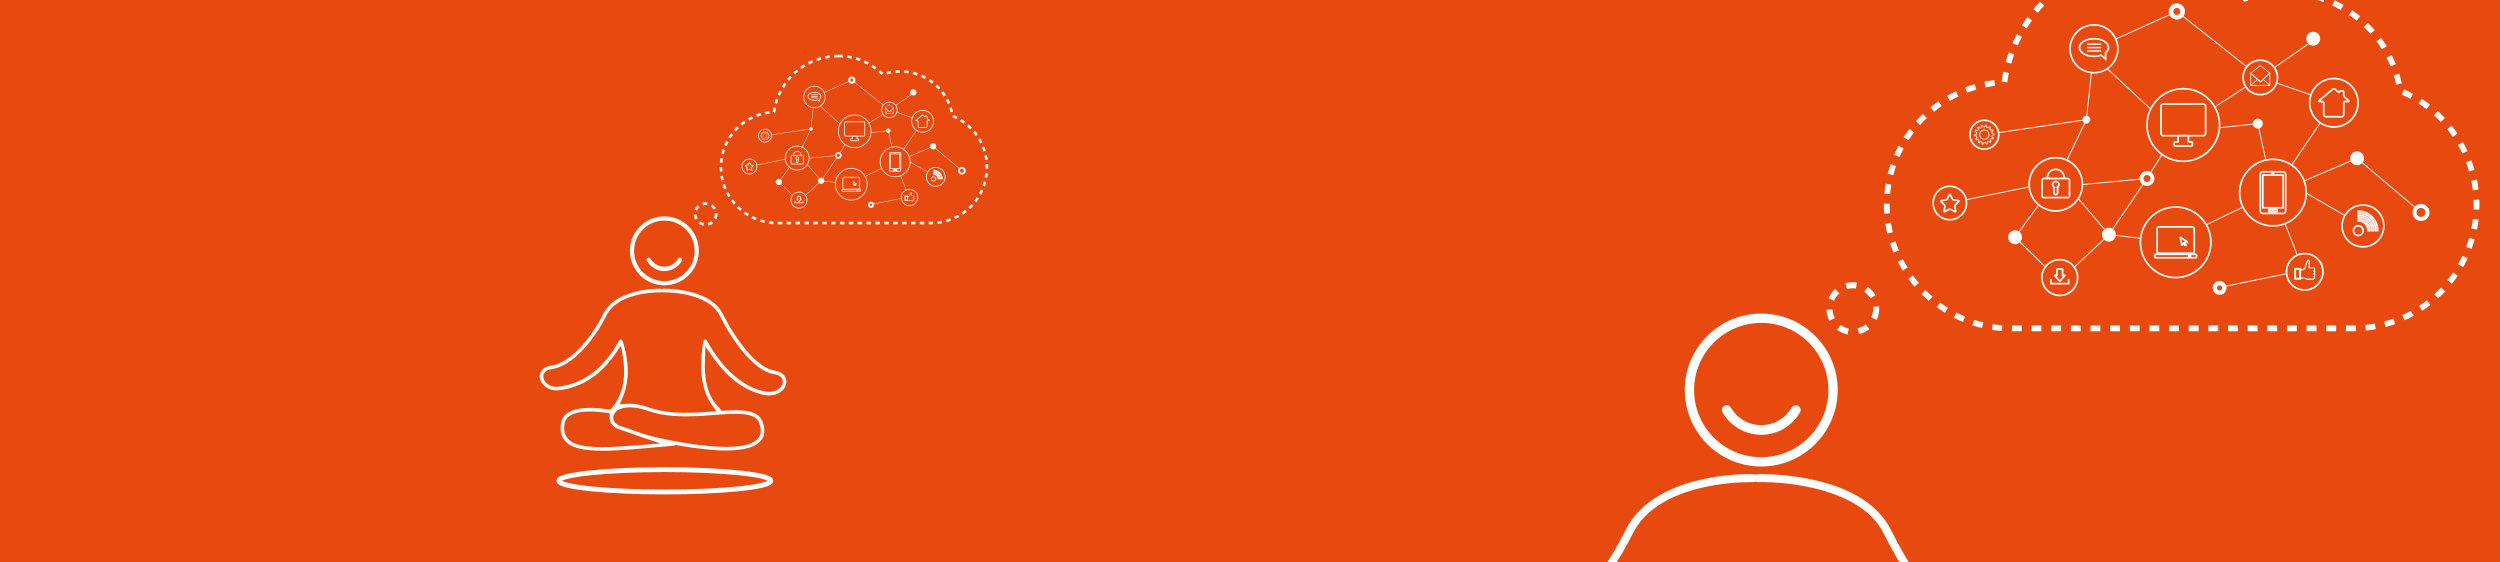 <?xml version="1.0" encoding="UTF-8"?>
<svg xmlns="http://www.w3.org/2000/svg" id="Calque_1" data-name="Calque 1" width="705.56mm" height="158.75mm" viewBox="0 0 2000 450">
  <rect width="2000" height="450" style="fill: #e7490f;"></rect>
  <g>
    <path d="M531.49,173.08c-15.22,0-27.59,12.38-27.59,27.59s12.38,27.59,27.59,27.59,27.59-12.38,27.59-27.59-12.38-27.59-27.59-27.59ZM531.49,224.91c-13.36,0-24.23-10.87-24.23-24.23s10.87-24.23,24.23-24.23,24.23,10.87,24.23,24.23-10.87,24.23-24.23,24.23Z" style="fill: #fff;"></path>
    <path d="M619.48,296.39c-13.82-1.97-30.67-24.18-41.24-45.32-9.55-19.1-40.58-20.07-46.71-20.07-.63,0-1.03.01-1.16.02.01,0-.05,0-.21.04l-.77.16-.77-.16c-.09-.02-.17-.04-.26-.05-.12,0-.51-.01-1.11-.01-5.78,0-35.07.97-44.62,20.07-11.4,22.8-27.97,39.38-41.24,41.27-4.22.6-6.5,2.3-7.67,3.61-1.59,1.79-2.25,4.01-1.9,6.43.69,4.81,5.7,9.93,13.64,9.93.88,0,1.78-.06,2.69-.19,17.38-2.48,31.93-11.86,43.25-27.85l5.42-7.65,1.51,9.26c1.89,11.56,1.9,27.93-8.76,40.31l-1.4,1.63-2.12-.34c-3.34-.54-8.45-1.18-13.84-1.18-8.13,0-14.48,1.47-18.38,4.24-3.01,2.14-4.75,5.07-5.18,8.7-.71,6.08.57,10.71,3.91,14.13,4.86,4.98,14.01,7.21,29.66,7.21,12.58,0,28.51-1.46,46.96-3.14l9.84-.89c.07,0,.2-.03.42-.13l1.05-.45,1.13.2c15.73,2.81,28.94,4.23,39.26,4.23,14.92,0,24.51-2.94,28.5-8.74,2.56-3.72,2.78-8.67.63-14.31-2.45-6.43-8.82-9.18-21.27-9.18-2.53,0-5.39.11-9.29.35l-2.22.14-1.23-1.86c-.09-.13-.17-.23-.24-.29-10.65-9.46-12.34-25.83-11.88-37.89l.43-11.3,6.54,9.23c16.85,23.76,34.88,28.63,41.85,29.63.89.13,1.79.19,2.67.19,3.2,0,6.16-.83,8.55-2.4,2.83-1.86,4.7-4.6,5.12-7.53.6-4.22-2.13-8.97-9.58-10.03ZM509.66,356.25c-12.25,1-20.87,1.45-27.94,1.45-14.45,0-22.81-1.96-27.1-6.36-2.69-2.75-3.71-6.6-3.11-11.78.33-2.82,1.63-5.01,3.97-6.67,3.45-2.45,9.04-3.7,16.62-3.7,4.86,0,9.37.51,12.29.94l3.38.49-.09,3.42c-.12,4.48,3.14,8.22,8.52,9.76,2.91.83,5.48,1.78,8.21,2.78,1.95.73,3.89,1.44,6.16,2.2l17.75,5.95-18.65,1.53ZM588.74,331.05c11.07,0,16.62,2.19,18.58,7.32,1.82,4.77,1.71,8.69-.32,11.63-3.42,4.97-12.21,7.49-26.12,7.49-12.22,0-28.39-1.99-48.05-5.93-14.3-2.86-21.24-5.42-27.38-7.68-2.82-1.04-5.43-2.01-8.46-2.87-4.35-1.24-6.85-4.23-6.37-7.62.53-3.74,4.84-7.53,13.27-7.53,4.2,0,8.97.93,14.18,2.77,8.53,3.01,18.56,4.47,30.67,4.47,7.87,0,15.8-.6,22.8-1.13h.1c6.18-.48,12.02-.93,17.1-.93ZM624.66,309.44c-.94,1.21-3.75,4.04-9.18,4.04-.76,0-1.55-.06-2.35-.17-17.35-2.48-35.15-17.78-47.6-40.91-.28-.52-.88-.83-1.45-.75-.62.09-1.1.53-1.23,1.11-.29,1.3-6.97,31.99,6.31,50.65l3.97,5.57-6.82.49c-5.14.37-11.25.75-17.58.75-11.79,0-21.51-1.41-29.72-4.31-5.52-1.94-10.61-2.93-15.13-2.93-.57,0-1.18.02-1.86.06l-6.25.38,2.49-5.74c8.9-20.48.06-44.12-.32-45.12-.2-.52-.69-.89-1.25-.92-.06,0-.1,0-.13,0-.51,0-.99.29-1.24.76-11.64,21.61-27.65,34.01-47.6,36.87-.8.11-1.59.17-2.36.17-5.43,0-8.23-2.83-9.18-4.05-1.52-1.93-1.98-4.2-1.23-6.05.86-2.15,3.29-3.62,6.84-4.13,16.35-2.34,33.59-23.2,43.41-42.84,8.78-17.57,36.73-18.47,42.24-18.47.49,0,.78.01.83.01.13,0,.25-.02.39-.04l.75-.15.75.15c.14.03.25.04.33.04.48-.02,1-.02,1.57-.02,2.74,0,12.45.24,22.47,3.26,10.57,3.2,17.68,8.32,21.13,15.21,10.11,20.21,27.54,44.62,43.41,46.89,3.53.5,5.96,1.97,6.83,4.12.74,1.88.27,4.14-1.24,6.06Z" style="fill: #fff;"></path>
    <path d="M572.95,171.29c0,4.65-3.77,8.42-8.42,8.42s-8.42-3.77-8.42-8.42,3.77-8.42,8.42-8.42,8.42,3.77,8.42,8.42Z" style="fill: none; stroke: #fff; stroke-dasharray: 3.72; stroke-miterlimit: 10; stroke-width: 2.19px;"></path>
    <path d="M670.79,44.8c-26.23,0-48.05,19.48-51.58,44.78-23.64,1.11-42.46,20.39-42.46,44.31s19.91,44.54,44.54,44.54h123.73c24.63,0,44.54-19.91,44.54-44.54,0-18.64-11.27-34.5-27.53-41.14-3.1-20.21-20.73-35.57-41.76-35.57-4.7,0-9.71.79-14.15,2.24-9.27-9.06-21.28-14.61-35.34-14.61Z" style="fill: none; stroke: #fff; stroke-dasharray: 3.55; stroke-miterlimit: 10; stroke-width: 2.09px;"></path>
    <path d="M543.96,207.88c-2.49,4.3-7.14,7.2-12.47,7.2s-9.98-2.9-12.46-7.19" style="fill: none; stroke: #fff; stroke-linecap: round; stroke-linejoin: round; stroke-width: 3.49px;"></path>
    <g>
      <polyline points="599.53 133.2 637.76 125.41 623.08 145.55 639.12 161.33 656.93 144.61 681.01 147.37" style="fill: none; stroke: #fff; stroke-miterlimit: 10; stroke-width: .35px;"></polyline>
      <polyline points="730.64 74.56 711.55 87.89 681.01 107.71 670.67 124.36 637.11 127.48 648.8 103.12 651.54 77.56 681.44 64.08 711.55 87.89 738.1 97.02 716.11 129.45 679.33 147.2" style="fill: none; stroke: #fff; stroke-miterlimit: 10; stroke-width: .35px;"></polyline>
      <polyline points="639.73 124.36 656.93 144.61 670.67 124.36" style="fill: none; stroke: #fff; stroke-miterlimit: 10; stroke-width: .35px;"></polyline>
      <polyline points="651.54 80.28 681.01 107.71 710.66 104.55 716.11 129.45 727.04 157.46 695.93 163.83" style="fill: none; stroke: #fff; stroke-miterlimit: 10; stroke-width: .35px;"></polyline>
      <line x1="611.98" y1="108.55" x2="648.8" y2="103.12" style="fill: none; stroke: #fff; stroke-miterlimit: 10; stroke-width: .35px;"></line>
      <polyline points="769.53 136.6 746.47 117.06 723.4 126.91 748.6 141.47" style="fill: none; stroke: #fff; stroke-miterlimit: 10; stroke-width: .35px;"></polyline>
      <path d="M712.45,104.55c0,.99-.8,1.79-1.8,1.79s-1.79-.8-1.79-1.79.8-1.79,1.79-1.79,1.8.8,1.8,1.79Z" style="fill: #fff;"></path>
      <path d="M650.23,103.12c0,.79-.64,1.43-1.43,1.43s-1.43-.64-1.43-1.43.64-1.43,1.43-1.43,1.43.64,1.43,1.43Z" style="fill: #fff;"></path>
      <path d="M625.59,145.55c0,1.39-1.12,2.51-2.51,2.51s-2.51-1.12-2.51-2.51,1.12-2.51,2.51-2.51,2.51,1.12,2.51,2.51Z" style="fill: #fff;"></path>
      <path d="M699.36,163.83c0,1.38-1.12,2.51-2.51,2.51s-2.51-1.12-2.51-2.51,1.12-2.51,2.51-2.51,2.51,1.12,2.51,2.51Z" style="fill: #fff;"></path>
      <circle cx="730.64" cy="73.91" r="2.51" style="fill: #fff;"></circle>
      <path d="M659.44,144.61c0,1.38-1.13,2.51-2.51,2.51s-2.51-1.12-2.51-2.51,1.12-2.51,2.51-2.51,2.51,1.12,2.51,2.51Z" style="fill: #fff;"></path>
      <path d="M748.97,117.07c0,1.38-1.12,2.51-2.51,2.51s-2.51-1.12-2.51-2.51,1.12-2.51,2.51-2.51,2.51,1.12,2.51,2.51Z" style="fill: #fff;"></path>
      <g>
        <path d="M617.2,108.55c0,2.88-2.33,5.21-5.21,5.21s-5.21-2.34-5.21-5.21,2.33-5.21,5.21-5.21,5.21,2.33,5.21,5.21Z" style="fill: #e7490f; stroke: #fff; stroke-miterlimit: 10; stroke-width: .61px;"></path>
        <path d="M615.46,108.46v-.07s0-.05,0-.07v-.03s0-.02,0-.02c0-.05,0-.06,0-.06,0,0-.06-.02-.15-.04-.02,0-.05-.01-.07-.02-.02,0-.05-.02-.08-.02-.06-.02-.12-.02-.18-.04-.05,0-.11-.02-.15-.02,0-.03-.02-.06-.02-.1-.01-.06-.02-.11-.03-.14,0-.03-.01-.05-.01-.05,0,0,0-.02-.02-.05,0-.03-.02-.08-.05-.14,0-.02,0-.03-.01-.05,0-.01-.01-.03-.02-.05.04-.03.08-.06.12-.1.1-.08.19-.17.26-.23.07-.06.11-.11.11-.11,0,0,0-.02-.03-.05-.01-.03-.04-.07-.06-.11-.01-.02-.02-.04-.03-.06-.01-.02-.02-.03-.03-.05-.02-.03-.03-.05-.03-.05,0,0-.01,0-.04,0-.03,0-.07.02-.11.02-.1.02-.22.05-.34.09-.05.01-.1.03-.15.05-.02-.03-.04-.05-.06-.08-.04-.05-.07-.09-.09-.11,0-.02-.02-.02-.03-.03h-.01s-.01-.03-.03-.05c-.02-.03-.06-.06-.1-.11-.02-.02-.05-.04-.07-.06.02-.05.04-.1.06-.14.02-.06.05-.11.07-.17.02-.05.04-.1.06-.15.03-.09.05-.15.05-.15,0,0,0,0-.02-.01,0,0-.02-.02-.03-.03-.03-.02-.06-.05-.1-.08-.04-.03-.08-.06-.1-.08-.02,0-.03-.02-.04-.02,0,0-.01,0-.01,0,0,0-.05.04-.13.1-.04.03-.08.06-.13.1-.05.04-.09.08-.14.12-.04.03-.08.07-.12.11-.03-.02-.06-.03-.08-.05-.03-.01-.05-.03-.07-.04-.01,0-.02,0-.03-.01-.01,0-.02-.01-.03-.01-.03-.02-.05-.02-.05-.02,0,0-.02,0-.05-.02-.03-.01-.08-.03-.13-.05-.03-.01-.06-.02-.09-.03,0-.05,0-.11,0-.16,0-.12-.01-.25-.02-.34,0-.09-.01-.16-.01-.16,0,0,0,0-.02,0-.01,0-.02,0-.04-.01-.03,0-.08-.01-.12-.02-.04,0-.09-.02-.13-.02-.02,0-.03,0-.04,0h-.01s-.03.05-.07.14c-.04.08-.1.2-.14.31-.02.05-.04.1-.06.15-.03,0-.06,0-.1,0h-.14s-.06,0-.06,0h-.05s-.02,0-.03,0h-.03s-.05,0-.08.01c-.03,0-.06,0-.1.01-.02-.05-.05-.1-.07-.14-.03-.06-.06-.11-.09-.16-.03-.05-.06-.1-.08-.14-.05-.08-.09-.14-.09-.14,0,0,0,0-.01,0-.01,0-.02,0-.04.01-.03,0-.08.02-.13.03-.04.02-.09.03-.12.04-.02,0-.03,0-.04.01-.01,0-.02,0-.02,0v.32c0,.06,0,.12,0,.18,0,.05.01.11.02.16-.03.02-.06.03-.09.04-.05.02-.1.05-.13.06-.03.02-.05.03-.05.03,0,0,0,0-.01,0,0,0-.02.01-.03.02-.03.02-.08.05-.13.08-.03.02-.05.03-.08.05-.04-.03-.08-.06-.12-.1-.1-.07-.21-.14-.28-.19-.04-.03-.07-.05-.1-.06-.02-.01-.04-.02-.04-.02,0,0-.02.01-.05.03,0,.01-.03.03-.05.04-.02.01-.03.03-.05.04-.04.03-.07.06-.09.09-.03.03-.05.04-.05.04,0,0,.03.06.07.15.04.08.1.2.16.31.03.05.05.09.08.13-.01.01-.02.03-.03.04,0,0-.02.02-.03.03-.04.05-.07.08-.09.11-.02.03-.03.04-.03.04,0,0-.01.02-.03.05-.02.03-.05.07-.08.12-.02.03-.04.05-.05.08-.05,0-.1-.02-.15-.03-.06-.01-.12-.02-.18-.03-.03,0-.06-.01-.09-.02-.02,0-.05,0-.07-.01-.09-.01-.16-.02-.16-.02,0,0,0,.02-.02.05,0,0-.01.02-.02.02,0,.01,0,.02,0,.03-.01.02-.02.04-.03.06,0,.02-.02.04-.03.06s-.02.04-.02.05c-.01.03-.02.06-.02.06,0,0,.05.04.12.1.07.06.17.14.28.21.04.03.09.06.13.09,0,.03-.02.06-.02.1-.02.05-.02.11-.03.14,0,.04,0,.06,0,.06,0,0,0,.02-.01.05,0,.04-.01.08-.02.14,0,.03,0,.06,0,.1-.05.01-.1.02-.15.04-.12.03-.24.06-.33.1-.09.03-.15.05-.15.05v.12s0,.05,0,.07v.07s0,.02,0,.02v.04s0,.06,0,.06c0,0,.06.02.15.04.02,0,.05.01.08.02.02,0,.05.01.08.02.06.01.12.02.18.03.05.01.1.02.16.03,0,.03.01.06.02.1.01.05.02.1.03.14,0,.04.01.05.01.05,0,0,0,.02.02.05.01.03.02.08.05.14,0,.01.01.03.02.04,0,.02,0,.03.02.05-.04.03-.08.06-.12.1-.09.08-.19.17-.25.24-.07.06-.11.11-.11.11,0,0,0,.02.03.05.02.03.04.07.06.11.01.02.02.04.03.06,0,.02.02.04.03.05.02.03.03.05.03.05,0,0,.02,0,.04,0,.02,0,.07-.02.11-.03.09-.02.22-.05.33-.08.05-.02.1-.03.15-.05.02.03.03.06.06.08.03.05.07.09.09.11.01.01.02.02.03.03,0,0,0,.01,0,.01,0,0,.01.02.04.04.02.02.06.06.1.1.02.02.04.04.07.06-.02.05-.04.1-.07.14-.03.06-.05.11-.07.17-.02.06-.04.11-.06.15-.03.09-.05.15-.05.15,0,0,0,0,.01,0,0,0,.02.02.03.03.03.02.06.05.1.08.04.03.08.05.1.07.01.01.02.02.03.02,0,0,.02.01.02.01,0,0,.05-.04.13-.1.04-.03.08-.07.12-.1.05-.04.09-.08.14-.12.04-.03.08-.07.12-.11.03.02.06.03.08.05.03.01.06.03.08.04,0,0,.02,0,.03.01.01,0,.02,0,.03.01.03.02.05.02.05.02,0,0,.02.01.05.03.03.01.08.03.14.05.03.01.06.02.09.03,0,.05,0,.11,0,.16,0,.12.01.25.02.34.01.1.02.16.02.16,0,0,0,0,.02,0,.01,0,.03,0,.04,0,.03,0,.08.02.13.03.05,0,.09.02.13.02.02,0,.03,0,.04,0h.01s.03-.06.07-.14c.04-.09.09-.2.14-.32.02-.05.04-.1.06-.14.03,0,.06,0,.1,0h.2s.02,0,.05,0h.03s.02,0,.03,0c.02,0,.05,0,.08,0,.03,0,.06,0,.09-.01.02.05.05.09.07.14.03.05.06.11.09.16.03.05.06.1.08.14.05.08.09.13.09.13,0,0,0,0,.02,0,0,0,.02,0,.04,0,.03-.01.08-.02.12-.03.05-.01.09-.03.12-.03.02,0,.03-.01.04-.02,0,0,.02,0,.02,0,0,0,0-.06,0-.16v-.16c0-.06,0-.12-.01-.18,0-.05,0-.11,0-.16.03-.02.06-.03.08-.04.06-.03.1-.05.13-.06.03-.02.05-.03.05-.03,0,0,0,0,.01,0,0,0,.02,0,.04-.02.03-.02.07-.04.12-.07.03-.02.05-.03.08-.05.04.03.08.06.13.1.1.08.2.14.28.2.04.02.07.04.1.06.02.02.03.02.03.02,0,0,.02-.01.05-.03.02-.01.03-.03.05-.04.02-.02.03-.03.05-.05.04-.03.07-.06.1-.08.03-.03.04-.04.04-.04,0,0-.02-.06-.06-.14-.04-.09-.1-.2-.16-.31-.03-.04-.05-.09-.08-.13.01-.01.02-.02.03-.04.01-.01.02-.02.03-.03.04-.05.07-.09.09-.11.02-.03.03-.04.03-.04,0,0,.02-.02.03-.05.02-.03.05-.07.08-.12.02-.03.03-.05.05-.08.05.01.1.02.15.04.06,0,.12.02.18.03.03,0,.06,0,.09.02.03,0,.05,0,.08,0,.09.01.16.02.16.02,0,0,0-.02.03-.05,0,0,0-.02,0-.02,0-.01,0-.02.01-.03,0-.02.02-.04.03-.06,0-.02.02-.04.02-.06,0-.02.02-.04.02-.06.01-.03.02-.05.02-.05,0,0-.05-.04-.12-.1-.07-.06-.17-.14-.27-.21-.05-.03-.09-.06-.13-.09,0-.03.01-.06.02-.1.02-.06.02-.1.03-.14,0-.03.01-.05.01-.05,0,0,0-.02,0-.05,0-.04.02-.08.02-.14,0-.03,0-.06,0-.1.05-.02.1-.03.15-.04.12-.03.24-.07.33-.1.09-.03.15-.05.15-.05v-.06s0-.04,0-.06ZM610.3,108.55c0-.92.76-1.68,1.68-1.68s1.68.76,1.68,1.68-.75,1.68-1.68,1.68-1.68-.75-1.68-1.68Z" style="fill: #e7490f; stroke: #fff; stroke-miterlimit: 10; stroke-width: .31px;"></path>
      </g>
      <g>
        <path d="M728.14,129.45c0,6.64-5.38,12.02-12.02,12.02s-12.02-5.38-12.02-12.02,5.38-12.02,12.02-12.02,12.02,5.38,12.02,12.02Z" style="fill: #e7490f; stroke: #fff; stroke-miterlimit: 10; stroke-width: .61px;"></path>
        <path d="M719.82,121.94h-7.4c-.48,0-.87.39-.87.87v13.28c0,.48.39.87.87.87h7.4c.48,0,.87-.39.87-.87v-13.28c0-.48-.39-.87-.87-.87ZM716.11,122.16c.16,0,.3.13.3.29s-.13.3-.3.3-.29-.13-.29-.3.13-.29.29-.29ZM717.64,136.11c0,.09-.07.16-.16.16h-2.72c-.09,0-.16-.07-.16-.16v-.43c0-.09.07-.16.16-.16h2.72c.09,0,.16.07.16.16v.43ZM719.8,134.91h-7.36v-11.79h7.36v11.79Z" style="fill: #e7490f; stroke: #fff; stroke-miterlimit: 10; stroke-width: .61px;"></path>
      </g>
      <g>
        <path d="M756.13,141.47c0,4.16-3.37,7.53-7.54,7.53s-7.53-3.37-7.53-7.53,3.37-7.54,7.53-7.54,7.54,3.37,7.54,7.54Z" style="fill: #e7490f; stroke: #fff; stroke-miterlimit: 10; stroke-width: .61px;"></path>
        <g>
          <path d="M753.94,143.16h-.7c0-3.49-2.84-6.33-6.33-6.33v-.7c3.87,0,7.03,3.15,7.03,7.03Z" style="fill: #e7490f; stroke: #fff; stroke-miterlimit: 10; stroke-width: .61px;"></path>
          <path d="M752.52,143.16h-.7c0-2.72-2.21-4.92-4.92-4.92v-.7c3.1,0,5.62,2.52,5.62,5.62Z" style="fill: #e7490f; stroke: #fff; stroke-miterlimit: 10; stroke-width: .61px;"></path>
          <path d="M751.12,143.16h-.7c0-1.94-1.58-3.51-3.51-3.51v-.7c2.32,0,4.21,1.89,4.21,4.21Z" style="fill: #e7490f; stroke: #fff; stroke-miterlimit: 10; stroke-width: .61px;"></path>
          <path d="M748.66,143.16c0,.96-.78,1.74-1.75,1.74s-1.75-.78-1.75-1.74.78-1.75,1.75-1.75,1.75.78,1.75,1.75Z" style="fill: #e7490f; stroke: #fff; stroke-miterlimit: 10; stroke-width: .61px;"></path>
        </g>
      </g>
      <g>
        <path d="M696.86,105.06c0,7.23-5.86,13.09-13.1,13.09s-13.09-5.86-13.09-13.09,5.86-13.1,13.09-13.1,13.1,5.86,13.1,13.1Z" style="fill: #e7490f; stroke: #fff; stroke-miterlimit: 10; stroke-width: .61px;"></path>
        <g>
          <path d="M690.96,108.91h-14.4c-.47,0-.86-.38-.86-.86v-9.72c0-.48.39-.86.86-.86h14.4c.48,0,.86.39.86.86v9.72c0,.48-.38.86-.86.86Z" style="fill: #e7490f; stroke: #fff; stroke-miterlimit: 10; stroke-width: .61px;"></path>
          <path d="M686.79,111.12h-1.18v-2.2h-3.7v2.2h-1.18c-.14,0-.26.12-.26.26v1c0,.14.11.26.26.26h6.06c.14,0,.26-.11.26-.26v-1c0-.14-.12-.26-.26-.26Z" style="fill: #e7490f; stroke: #fff; stroke-miterlimit: 10; stroke-width: .61px;"></path>
        </g>
      </g>
      <g>
        <path d="M693.74,147.37c0,7.03-5.7,12.72-12.72,12.72s-12.72-5.7-12.72-12.72,5.69-12.72,12.72-12.72,12.72,5.7,12.72,12.72Z" style="fill: #e7490f; stroke: #fff; stroke-miterlimit: 10; stroke-width: .61px;"></path>
        <g>
          <path d="M687,151.31h-11.97c-.39,0-.72-.32-.72-.72v-8.08c0-.4.32-.72.72-.72h11.97c.39,0,.72.32.72.72v8.08c0,.39-.32.72-.72.72Z" style="fill: #e7490f; stroke: #fff; stroke-miterlimit: 10; stroke-width: .61px;"></path>
          <path d="M685.11,147.16l-2.34-1.6s-.06,0-.05.04l.51,2.78s.04.04.06.02l.57-.74.54.83c.05.07.14.09.21.05l.09-.06c.07-.05.09-.14.04-.21l-.54-.83.9-.22s.04-.05.01-.06Z" style="fill: #e7490f; stroke: #fff; stroke-miterlimit: 10; stroke-width: .61px;"></path>
          <path d="M688.18,151.69h-14.34c-.2,0-.35.16-.35.36v.55c0,.2.16.35.35.35h14.34c.2,0,.36-.16.36-.35v-.55c0-.2-.16-.36-.36-.36ZM686.05,152.67c-.19,0-.35-.15-.35-.34s.16-.35.35-.35.34.16.34.35-.15.34-.34.34Z" style="fill: #e7490f; stroke: #fff; stroke-miterlimit: 10; stroke-width: .61px;"></path>
        </g>
      </g>
      <g>
        <path d="M717.59,86.48c.11.45.16.92.16,1.41,0,3.43-2.78,6.21-6.21,6.21s-6.21-2.78-6.21-6.21,2.78-6.21,6.21-6.21c2.94,0,5.41,2.05,6.05,4.8" style="fill: #e7490f; stroke: #fff; stroke-miterlimit: 10; stroke-width: .61px;"></path>
        <g>
          <g>
            <path d="M710.46,88.48l-2.45,2.2c-.06.05-.06.14,0,.19.02.03.06.05.1.05s.06-.01.09-.03l2.47-2.21-.2-.19Z" style="fill: #fff;"></path>
            <path d="M715.08,90.67l-2.44-2.18-.2.19,2.46,2.2c.06.05.14.05.19-.01.05-.05.05-.14,0-.19Z" style="fill: #fff;"></path>
          </g>
          <path d="M714.99,86.2h-.22v.27h.09v4.17h-6.61v-4.08h-.02v-.36h-.12c-.08,0-.13.06-.13.13v4.44c0,.08.06.14.13.14h6.89c.07,0,.13-.06.13-.14v-4.44c0-.08-.06-.13-.13-.13Z" style="fill: #fff;"></path>
          <path d="M715.07,86.23l-3.44-2.72s-.12-.04-.17,0l-3.44,2.72s-.05.06-.05.1c0,.04.02.08.04.11l3.44,3.17s.06.04.1.04c.03,0,.06-.02.09-.04l3.45-3.17s.05-.06.04-.11c0-.04-.02-.08-.05-.1ZM711.55,89.32l-3.24-2.98,3.24-2.55,3.23,2.55-3.23,2.98Z" style="fill: #fff;"></path>
          <path d="M715.11,86.28c-.02-.05-.07-.08-.13-.08h-.17v.36h-.28l-2.99,2.76-3-2.76h-.28v-.36h-.17c-.05,0-.11.03-.13.08-.02.05,0,.11.03.15l3.44,3.17s.06.04.1.04c.03,0,.06-.02.09-.04l3.45-3.17s.05-.1.03-.15Z" style="fill: #fff;"></path>
        </g>
      </g>
      <g>
        <path d="M645.64,160.09c0,3.56-2.89,6.45-6.45,6.45s-6.44-2.89-6.44-6.45,2.88-6.44,6.44-6.44,6.45,2.88,6.45,6.44Z" style="fill: #e7490f; stroke: #fff; stroke-miterlimit: 10; stroke-width: .61px;"></path>
        <g>
          <polyline points="635.99 160.56 635.99 162.29 642.39 162.29 642.39 160.56" style="fill: #e7490f; stroke: #fff; stroke-miterlimit: 10; stroke-width: .61px;"></polyline>
          <path d="M640.22,159.28v-2.21s-.05-.1-.1-.1h-1.86c-.05,0-.09.05-.09.1v2.21c0,.06-.06.1-.12.09l-.56-.11c-.09-.02-.15.09-.09.16l1.72,1.91s.1.04.14,0l1.72-1.91c.06-.07,0-.17-.09-.16l-.56.11c-.06.01-.11-.03-.11-.09Z" style="fill: #e7490f; stroke: #fff; stroke-miterlimit: 10; stroke-width: .61px;"></path>
        </g>
      </g>
      <g>
        <path d="M647.37,126.46c0,5.31-4.3,9.61-9.61,9.61s-9.61-4.3-9.61-9.61,4.3-9.61,9.61-9.61,9.61,4.3,9.61,9.61Z" style="fill: #e7490f; stroke: #fff; stroke-miterlimit: 10; stroke-width: .61px;"></path>
        <g>
          <path d="M639.73,124.1v.26h1.08v-.26c0-1.68-1.37-3.05-3.05-3.05s-3.05,1.37-3.05,3.05v.26h1.08v-.26" style="fill: #e7490f; stroke: #fff; stroke-miterlimit: 10; stroke-width: .61px;"></path>
          <path d="M642.13,124.36h-8.73c-.33,0-.59.26-.59.59v5.69c0,.33.27.59.59.59h8.73c.32,0,.59-.26.59-.59v-5.69c0-.32-.26-.59-.59-.59ZM638.41,127.48v2.04c0,.36-.29.65-.65.65s-.65-.29-.65-.65v-2.04c-.29-.21-.49-.55-.49-.93,0-.63.51-1.14,1.14-1.14s1.13.51,1.13,1.14c0,.38-.19.73-.49.93Z" style="fill: #e7490f; stroke: #fff; stroke-miterlimit: 10; stroke-width: .61px;"></path>
        </g>
      </g>
      <g>
        <path d="M746.84,97.02c0,4.83-3.91,8.74-8.74,8.74s-8.74-3.91-8.74-8.74,3.91-8.74,8.74-8.74,8.74,3.91,8.74,8.74Z" style="fill: #e7490f; stroke: #fff; stroke-miterlimit: 10; stroke-width: .61px;"></path>
        <path d="M743.34,96.56c.25,0,.3-.13.11-.29l-1.51-1.31c-.19-.17-.28-.5-.28-.75v-1.06c0-.25-.34-.44-.59-.44h-.45c-.25,0-.46.18-.46.41s-.16.28-.35.12l-1.35-1.14c-.19-.16-.51-.16-.7,0l-5,4.17c-.19.16-.14.29.11.29h.92c.25,0,.66.22.66.47v4.33c0,.25.46.69.72.69h5.92c.25,0,.59-.44.59-.69v-4.33c0-.25.07-.47.32-.47h1.37Z" style="fill: #e7490f; stroke: #fff; stroke-miterlimit: 10; stroke-width: .61px;"></path>
      </g>
      <g>
        <path d="M605.56,133.2c0,3.33-2.7,6.02-6.02,6.02s-6.02-2.69-6.02-6.02,2.69-6.02,6.02-6.02,6.02,2.69,6.02,6.02Z" style="fill: #e7490f; stroke: #fff; stroke-miterlimit: 10; stroke-width: .61px;"></path>
        <path d="M599.4,130.15c.08-.15.2-.15.27,0l.8,1.62c.07.15.27.29.44.32l1.79.26c.17.03.2.14.08.26l-1.3,1.26c-.12.12-.2.35-.17.52l.31,1.78c.03.17-.07.24-.22.16l-1.6-.84c-.15-.08-.4-.08-.54,0l-1.6.84c-.15.08-.25,0-.22-.16l.31-1.78c.03-.17-.05-.4-.17-.52l-1.29-1.26c-.12-.12-.08-.23.09-.26l1.79-.26c.17-.03.37-.17.44-.32l.8-1.62Z" style="fill: #e7490f; stroke: #fff; stroke-miterlimit: 10; stroke-width: .61px;"></path>
      </g>
      <g>
        <g>
          <path d="M733.94,156.32c.94,3.51-1.15,7.11-4.65,8.05-3.51.94-7.11-1.15-8.05-4.65-.94-3.51,1.15-7.11,4.65-8.05,3.51-.94,7.11,1.15,8.05,4.66Z" style="fill: #e7490f; stroke: #fff; stroke-miterlimit: 10; stroke-width: .61px;"></path>
          <path d="M731.34,156.8c-.02-.25-.22-.4-.51-.4-.02,0-.04.01-.05.01h-1.26s-.09-.04-.09-.09v-2.02c0-.06,0-.27-.14-.42-.07-.08-.22-.18-.46-.16-.43.04-.54.39-.63.67-.03.1-.06.21-.11.32-.1.22-.21.61-.33,1-.1.34-.2.67-.27.83-.12.25-.42.4-.51.4h-.71v-.26c0-.05-.04-.09-.09-.09h-2.27c-.05,0-.1.04-.1.09v4.03s.04.09.1.09h2.27c.05,0,.09-.04.09-.09v-.26h.97s.13-.01.31.04c.21.06.61.33.74.43l2.32.02s.29-.09.49-.29c.21-.21.24-.51.25-.54v-.02c0-.12.02-3.01,0-3.28ZM730.53,160.45h-2.07c-.14,0-.54-.28-.8-.35-.27-.08-1.4-.08-1.4-.08v-2.55h.77s.59-.25.81-.72c.08-.18.18-.54.29-.91.1-.36.22-.75.31-.95.06-.13.1-.25.13-.37.09-.3.13-.37.27-.38h.03s.06,0,.07.01c.02.03.02.07.02.1v2.42s0,.05.02.06c.02.02.04.03.07.03h1.71l.03.02s0,0,.02,0c.06,0,.09.02.09.02,0,0,0,.01,0,.03,0,.06,0,.3,0,.63l-.45.25.45.26c0,.17,0,.35,0,.54l-.45.25.44.26c0,.19,0,.38,0,.56l-.42.24.42.24s-.03.15-.12.24c-.1.1-.22.14-.28.14Z" style="fill: #fff;"></path>
        </g>
        <rect x="724.15" y="156.99" width="1.7" height="3.45" style="fill: #e7490f; stroke: #fff; stroke-miterlimit: 10; stroke-width: .61px;"></rect>
      </g>
      <g>
        <g>
          <path d="M660.18,77.56c0,4.77-3.87,8.64-8.64,8.64s-8.63-3.87-8.63-8.64,3.87-8.64,8.63-8.64,8.64,3.87,8.64,8.64Z" style="fill: #e7490f; stroke: #fff; stroke-miterlimit: 10; stroke-width: .61px;"></path>
          <path d="M651.54,73.91c-2.89,0-5.23,1.43-5.23,3.18s2.34,3.19,5.23,3.19c.95,0,1.83-.15,2.6-.42l1.58,1.35v-2.2c.66-.53,1.05-1.19,1.05-1.92,0-1.76-2.35-3.18-5.24-3.18Z" style="fill: #e7490f; stroke: #fff; stroke-miterlimit: 10; stroke-width: .61px;"></path>
        </g>
        <path d="M653.98,78.6h-4.76c-.12,0-.22-.12-.22-.26s.1-.26.22-.26h4.76c.12,0,.22.12.22.26s-.1.26-.22.26Z" style="fill: #fff;"></path>
        <path d="M653.98,77.37h-4.76c-.12,0-.22-.12-.22-.27s.1-.26.22-.26h4.76c.12,0,.22.12.22.26s-.1.27-.22.27Z" style="fill: #fff;"></path>
        <path d="M653.98,76.15h-4.76c-.12,0-.22-.12-.22-.26s.1-.26.22-.26h4.76c.12,0,.22.11.22.26s-.1.26-.22.26Z" style="fill: #fff;"></path>
      </g>
      <g>
        <path d="M772.62,136.6c0,1.71-1.38,3.09-3.09,3.09s-3.09-1.38-3.09-3.09,1.38-3.09,3.09-3.09,3.09,1.38,3.09,3.09Z" style="fill: #fff;"></path>
        <path d="M771.15,136.6c0,.89-.72,1.62-1.62,1.62s-1.62-.73-1.62-1.62.73-1.62,1.62-1.62,1.62.73,1.62,1.62Z" style="fill: #e7490f;"></path>
      </g>
      <g>
        <path d="M684.37,64.08c0,1.62-1.31,2.93-2.93,2.93s-2.93-1.31-2.93-2.93,1.31-2.93,2.93-2.93,2.93,1.32,2.93,2.93Z" style="fill: #fff;"></path>
        <path d="M682.71,64.08c0,.7-.57,1.27-1.27,1.27s-1.27-.57-1.27-1.27.57-1.27,1.27-1.27,1.27.57,1.27,1.27Z" style="fill: #e7490f;"></path>
      </g>
      <path d="M697.78,163.83c0,.51-.41.92-.92.92s-.93-.41-.93-.92.42-.92.93-.92.92.41.92.92Z" style="fill: #e7490f;"></path>
      <g>
        <path d="M673.35,124.36c0,1.48-1.2,2.68-2.68,2.68s-2.69-1.2-2.69-2.68,1.2-2.69,2.69-2.69,2.68,1.2,2.68,2.69Z" style="fill: #fff;"></path>
        <path d="M671.95,124.36c0,.7-.57,1.27-1.27,1.27s-1.27-.57-1.27-1.27.57-1.27,1.27-1.27,1.27.57,1.27,1.27Z" style="fill: #e7490f;"></path>
      </g>
    </g>
    <ellipse cx="531.89" cy="384.64" rx="84.78" ry="8.94" style="fill: none; stroke: #fff; stroke-miterlimit: 10; stroke-width: 3.9px;"></ellipse>
  </g>
  <g>
    <path d="M1409,250.85c-33.74,0-61.18,27.45-61.18,61.18s27.45,61.18,61.18,61.18,61.18-27.45,61.18-61.18-27.45-61.18-61.18-61.18ZM1409,365.76c-29.63,0-53.72-24.1-53.72-53.72s24.09-53.73,53.72-53.73,53.72,24.1,53.72,53.73-24.1,53.72-53.72,53.72Z" style="fill: #fff;"></path>
    <path d="M1604.11,524.25c-30.64-4.38-68.01-53.62-91.44-100.49-21.17-42.34-89.98-44.49-103.56-44.49-1.4,0-2.29.03-2.58.03.03,0-.1.02-.47.09l-1.71.36-1.71-.35c-.19-.03-.39-.08-.58-.11-.27,0-1.13-.03-2.47-.03-12.81,0-77.76,2.14-98.93,44.49-25.27,50.55-62.02,87.31-91.44,91.51-9.36,1.33-14.41,5.1-17,8.01-3.53,3.96-4.99,8.89-4.22,14.25,1.53,10.66,12.65,22.01,30.25,22.01,1.95,0,3.96-.14,5.96-.43,38.53-5.51,70.79-26.29,95.9-61.75l12.01-16.97,3.35,20.52c4.18,25.63,4.21,61.94-19.42,89.37l-3.1,3.61-4.69-.75c-7.41-1.19-18.74-2.61-30.68-2.61-18.02,0-32.12,3.26-40.76,9.41-6.67,4.75-10.54,11.24-11.48,19.29-1.58,13.49,1.26,23.74,8.66,31.32,10.78,11.05,31.07,15.99,65.77,15.99,27.9,0,63.22-3.23,104.11-6.97l21.82-1.98c.16-.02.44-.08.94-.29l2.34-1,2.51.45c34.88,6.23,64.17,9.38,87.05,9.38,33.08,0,54.34-6.52,63.2-19.38,5.69-8.26,6.18-19.22,1.4-31.72-5.44-14.26-19.55-20.35-47.16-20.35-5.6,0-11.95.24-20.59.78l-4.93.3-2.72-4.12c-.19-.29-.37-.51-.52-.65-23.6-20.97-27.35-57.26-26.34-84.02l.96-25.06,14.51,20.46c37.36,52.67,77.33,63.49,92.8,65.7,1.97.28,3.96.41,5.92.41,7.09,0,13.65-1.84,18.95-5.32,6.28-4.13,10.42-10.21,11.35-16.69,1.33-9.36-4.72-19.88-21.23-22.25ZM1360.61,656.98c-27.16,2.23-46.27,3.22-61.96,3.22-32.05,0-50.58-4.35-60.09-14.1-5.97-6.1-8.23-14.64-6.89-26.13.73-6.26,3.62-11.1,8.81-14.8,7.64-5.44,20.03-8.2,36.84-8.2,10.77,0,20.77,1.13,27.26,2.07l7.5,1.09-.2,7.58c-.26,9.94,6.97,18.23,18.89,21.64,6.44,1.84,12.16,3.95,18.2,6.18,4.33,1.61,8.63,3.19,13.66,4.87l39.35,13.18-41.36,3.39ZM1535.95,601.11c24.54,0,36.86,4.85,41.2,16.23,4.04,10.58,3.8,19.26-.7,25.8-7.59,11.03-27.08,16.61-57.92,16.61-27.09,0-62.94-4.42-106.55-13.15-31.7-6.34-47.11-12.01-60.7-17.02-6.25-2.3-12.05-4.45-18.76-6.36-9.64-2.75-15.19-9.37-14.13-16.9,1.17-8.3,10.72-16.69,29.42-16.69,9.3,0,19.88,2.07,31.43,6.15,18.9,6.66,41.15,9.9,68.01,9.9,17.44,0,35.03-1.34,50.55-2.51l.23-.03c13.71-1.05,26.66-2.03,37.92-2.03ZM1615.6,553.2c-2.09,2.67-8.31,8.95-20.35,8.95-1.69,0-3.44-.13-5.21-.38-38.47-5.51-77.93-39.41-105.54-90.71-.62-1.16-1.94-1.85-3.21-1.65-1.37.19-2.44,1.17-2.73,2.46-.65,2.88-15.46,70.92,13.99,112.31l8.79,12.35-15.12,1.09c-11.41.83-24.94,1.67-38.97,1.67-26.14,0-47.69-3.12-65.89-9.55-12.24-4.31-23.54-6.5-33.56-6.5-1.26,0-2.61.05-4.13.14l-13.86.84,5.53-12.74c19.72-45.41.13-97.83-.71-100.04-.45-1.16-1.54-1.97-2.77-2.04-.14,0-.22,0-.3,0-1.13,0-2.18.64-2.75,1.68-25.8,47.92-61.31,75.42-105.54,81.74-1.77.25-3.53.39-5.23.39-12.03,0-18.24-6.28-20.36-8.98-3.37-4.28-4.4-9.3-2.73-13.42,1.91-4.77,7.3-8.03,15.16-9.15,36.26-5.18,74.47-51.44,96.24-94.99,19.48-38.96,81.44-40.95,93.66-40.95,1.09,0,1.72.03,1.84.03.3,0,.55-.03.86-.09l1.66-.33,1.65.33c.32.06.56.09.74.09,1.05-.03,2.23-.05,3.48-.05,6.07,0,27.6.52,49.82,7.24,23.44,7.1,39.21,18.45,46.84,33.73,22.41,44.81,61.06,98.93,96.26,103.96,7.84,1.11,13.22,4.36,15.15,9.14,1.64,4.18.6,9.18-2.76,13.45Z" style="fill: #fff;"></path>
    <path d="M1500.93,246.87c0,10.31-8.36,18.66-18.67,18.66s-18.67-8.35-18.67-18.66,8.36-18.67,18.67-18.67,18.67,8.35,18.67,18.67Z" style="fill: none; stroke: #fff; stroke-dasharray: 8.26; stroke-miterlimit: 10; stroke-width: 4.86px;"></path>
    <path d="M1717.88-33.58c-58.15,0-106.53,43.2-114.36,99.28-52.41,2.47-94.13,45.22-94.13,98.24s44.15,98.77,98.77,98.77h274.34c54.62,0,98.76-44.14,98.76-98.77,0-41.33-24.98-76.49-61.04-91.22-6.87-44.81-45.97-78.87-92.59-78.87-10.41,0-21.52,1.75-31.38,4.97-20.55-20.09-47.18-32.4-78.36-32.4Z" style="fill: none; stroke: #fff; stroke-dasharray: 7.86; stroke-miterlimit: 10; stroke-width: 4.62px;"></path>
    <path d="M1436.65,328c-5.52,9.53-15.83,15.96-27.64,15.96s-22.12-6.42-27.64-15.95" style="fill: none; stroke: #fff; stroke-linecap: round; stroke-linejoin: round; stroke-width: 7.75px;"></path>
    <g>
      <polyline points="1559.88 162.42 1644.64 145.15 1612.09 189.8 1647.65 224.79 1687.14 187.72 1740.54 193.84" style="fill: none; stroke: #fff; stroke-miterlimit: 10; stroke-width: .77px;"></polyline>
      <polyline points="1850.58 32.41 1808.23 61.96 1740.54 105.9 1717.61 142.82 1643.19 149.74 1669.11 95.72 1675.19 39.06 1741.48 9.16 1808.23 61.96 1867.12 82.2 1818.36 154.1 1736.8 193.46" style="fill: none; stroke: #fff; stroke-miterlimit: 10; stroke-width: .77px;"></polyline>
      <polyline points="1649 142.82 1687.14 187.72 1717.61 142.82" style="fill: none; stroke: #fff; stroke-miterlimit: 10; stroke-width: .77px;"></polyline>
      <polyline points="1675.19 45.09 1740.54 105.9 1806.27 98.89 1818.36 154.1 1842.59 216.22 1773.61 230.34" style="fill: none; stroke: #fff; stroke-miterlimit: 10; stroke-width: .77px;"></polyline>
      <line x1="1587.48" y1="107.76" x2="1669.11" y2="95.72" style="fill: none; stroke: #fff; stroke-miterlimit: 10; stroke-width: .77px;"></line>
      <polyline points="1936.8 169.95 1885.67 126.64 1834.52 148.48 1890.39 180.75" style="fill: none; stroke: #fff; stroke-miterlimit: 10; stroke-width: .77px;"></polyline>
      <path d="M1810.25,98.89c0,2.19-1.78,3.97-3.98,3.97s-3.98-1.78-3.98-3.97,1.78-3.98,3.98-3.98,3.98,1.78,3.98,3.98Z" style="fill: #fff;"></path>
      <path d="M1672.28,95.72c0,1.75-1.43,3.17-3.18,3.17s-3.17-1.42-3.17-3.17,1.42-3.17,3.17-3.17,3.18,1.42,3.18,3.17Z" style="fill: #fff;"></path>
      <path d="M1617.65,189.8c0,3.08-2.49,5.57-5.56,5.57s-5.56-2.49-5.56-5.57,2.48-5.56,5.56-5.56,5.56,2.49,5.56,5.56Z" style="fill: #fff;"></path>
      <path d="M1781.23,230.34c0,3.07-2.48,5.56-5.55,5.56s-5.56-2.49-5.56-5.56,2.48-5.56,5.56-5.56,5.55,2.48,5.55,5.56Z" style="fill: #fff;"></path>
      <path d="M1856.14,30.96c0,3.08-2.49,5.56-5.56,5.56s-5.56-2.48-5.56-5.56,2.48-5.56,5.56-5.56,5.56,2.49,5.56,5.56Z" style="fill: #fff;"></path>
      <path d="M1692.71,187.72c0,3.07-2.5,5.56-5.57,5.56s-5.55-2.49-5.55-5.56,2.49-5.56,5.55-5.56,5.57,2.49,5.57,5.56Z" style="fill: #fff;"></path>
      <path d="M1891.22,126.65c0,3.07-2.48,5.56-5.55,5.56s-5.57-2.49-5.57-5.56,2.49-5.57,5.57-5.57,5.55,2.49,5.55,5.57Z" style="fill: #fff;"></path>
      <g>
        <path d="M1599.04,107.76c0,6.38-5.17,11.56-11.56,11.56s-11.55-5.18-11.55-11.56,5.17-11.55,11.55-11.55,11.56,5.17,11.56,11.55Z" style="fill: #e7490f; stroke: #fff; stroke-miterlimit: 10; stroke-width: 1.36px;"></path>
        <path d="M1595.2,107.56v-.15c0-.05,0-.1,0-.15v-.07s0-.04,0-.04c0-.1-.02-.14-.02-.14,0,0-.13-.04-.34-.09-.05,0-.11-.03-.16-.03-.05-.02-.12-.03-.19-.03-.13-.03-.27-.05-.4-.08-.12-.02-.24-.03-.34-.05-.01-.07-.03-.14-.05-.21-.03-.13-.05-.24-.07-.31-.02-.08-.03-.12-.03-.12,0,0,0-.04-.03-.12-.02-.07-.05-.18-.1-.3,0-.03-.02-.07-.03-.1-.01-.03-.03-.07-.04-.1.08-.07.18-.13.26-.22.22-.18.42-.37.57-.51.15-.14.24-.24.24-.24,0,0-.02-.05-.06-.12-.03-.07-.08-.15-.13-.25-.03-.04-.05-.09-.07-.13-.03-.03-.05-.08-.06-.11-.04-.07-.07-.11-.07-.11,0,0-.03,0-.09.02-.06.02-.15.03-.24.05-.21.05-.48.12-.75.19-.11.03-.22.07-.33.1-.04-.06-.08-.12-.12-.17-.08-.11-.15-.19-.2-.25-.02-.03-.04-.05-.06-.07l-.03-.03s-.03-.03-.08-.09c-.05-.06-.13-.13-.22-.24-.05-.03-.1-.09-.15-.14.04-.11.1-.22.14-.32.05-.13.12-.25.16-.38.04-.12.09-.23.13-.33.07-.2.12-.33.12-.33,0,0,0-.02-.03-.03-.01-.02-.04-.03-.07-.06-.06-.05-.14-.11-.23-.17-.08-.07-.17-.12-.23-.17-.03-.02-.06-.03-.08-.05-.02,0-.03-.02-.03-.02,0,0-.12.08-.28.21-.08.07-.18.14-.28.23-.1.08-.2.17-.3.27-.09.08-.18.16-.26.24-.06-.03-.13-.07-.19-.1-.06-.03-.12-.06-.16-.08-.03,0-.05-.02-.06-.03-.03,0-.05-.03-.07-.03-.07-.03-.11-.05-.11-.05,0,0-.04-.02-.11-.05-.07-.03-.18-.07-.3-.11-.06-.03-.13-.04-.21-.06,0-.12,0-.24,0-.36,0-.27-.03-.55-.05-.76-.01-.2-.03-.35-.03-.35,0,0-.01,0-.04,0-.03,0-.05-.02-.09-.03-.08,0-.18-.03-.27-.05-.1-.02-.21-.03-.28-.05-.03,0-.06,0-.09,0h-.03s-.07.12-.16.31c-.09.19-.22.44-.32.69-.04.11-.08.23-.13.33-.08,0-.14,0-.21,0h-.32c-.08,0-.13,0-.13,0h-.12s-.04,0-.07,0h-.07c-.06,0-.12.02-.19.03-.06,0-.13,0-.21.03-.05-.1-.1-.21-.15-.31-.07-.13-.14-.24-.2-.36-.06-.11-.13-.22-.18-.3-.11-.19-.19-.3-.19-.3,0,0,0,0-.03,0-.03,0-.05.02-.09.03-.08.02-.18.04-.28.07-.09.03-.19.07-.27.08-.03,0-.06.02-.08.03-.03,0-.04.02-.04.02v.71c0,.13,0,.26.02.4,0,.12.03.24.03.35-.07.03-.14.06-.2.08-.12.05-.21.1-.28.14-.07.04-.11.07-.11.07,0,0,0,0-.03,0-.01,0-.05.03-.08.04-.07.04-.17.1-.28.17-.06.03-.12.08-.18.12-.09-.07-.18-.14-.27-.22-.22-.16-.46-.32-.63-.43-.09-.06-.16-.1-.22-.14-.05-.03-.08-.04-.08-.04,0,0-.04.03-.1.08-.02.03-.06.06-.1.08-.04.03-.07.07-.11.09-.08.08-.15.14-.2.19-.06.06-.1.08-.1.08,0,0,.06.14.15.33.09.19.22.44.35.68.06.1.11.2.18.3-.03.03-.05.06-.08.08-.02.02-.04.05-.07.08-.08.1-.15.19-.2.25-.05.06-.07.09-.07.09,0,0-.03.04-.07.1-.05.06-.12.15-.18.27-.04.06-.08.12-.12.18-.1-.02-.22-.04-.34-.07-.14-.03-.27-.05-.4-.07-.07-.02-.14-.03-.19-.03-.05,0-.12-.02-.16-.03-.21-.03-.35-.03-.35-.03,0,0-.02.04-.05.12,0,0-.03.03-.03.05,0,.03-.02.05-.02.07-.03.04-.05.08-.06.14-.02.05-.04.09-.06.14s-.03.08-.05.12c-.03.08-.05.13-.05.13,0,0,.11.09.27.22.16.14.39.3.61.46.1.08.19.14.29.19-.02.08-.04.14-.05.21-.03.12-.05.24-.07.3-.01.08-.02.13-.02.13,0,0,0,.04-.03.12,0,.08-.03.19-.04.31,0,.08-.01.14-.02.22-.11.03-.23.05-.34.08-.27.06-.53.14-.74.22-.19.06-.32.11-.32.11v.26c0,.05,0,.1.01.15v.15s0,.04,0,.04v.08c.02.08.02.13.02.13,0,0,.13.03.33.08.05,0,.11.03.17.03.05,0,.12.03.19.04.13.03.26.05.4.07.12.03.23.04.35.06,0,.08.03.14.04.21.03.12.05.23.07.3.02.08.03.12.03.12,0,0,.02.05.04.12.03.08.05.19.1.31,0,.03.03.06.03.09,0,.03.02.07.03.1-.08.08-.17.14-.27.22-.21.18-.41.37-.56.52-.15.14-.25.24-.25.24,0,0,.02.05.06.12.03.07.08.16.13.24.03.05.05.09.08.14.02.04.04.08.06.12.04.06.06.11.06.11,0,0,.04,0,.1-.02.05-.02.15-.03.25-.06.2-.04.48-.11.74-.19.11-.03.23-.07.34-.11.04.07.08.13.12.18.08.1.16.19.2.25.03.03.05.05.06.07,0,0,.02.03.02.03,0,0,.03.03.08.09.05.05.14.13.22.23.05.04.1.09.15.14-.05.11-.1.21-.15.32-.06.13-.11.25-.16.37-.04.13-.08.24-.13.34-.08.19-.12.34-.12.34,0,0,.01,0,.03.02.02.02.05.03.08.06.06.04.14.11.23.17.08.06.17.12.23.16.03.03.05.04.07.05.02.02.03.03.03.03,0,0,.12-.09.28-.21.08-.07.17-.15.27-.23.1-.08.21-.18.31-.27.09-.08.18-.16.26-.24.07.03.13.07.18.1.07.03.12.06.17.08.02,0,.04,0,.06.03.03,0,.04.02.06.03.07.03.11.04.11.04,0,0,.03.03.11.06.07.03.18.06.3.11.06.03.13.04.2.07,0,.11,0,.24,0,.35,0,.27.03.56.04.76.03.21.04.35.04.35,0,0,.02,0,.03,0,.03,0,.06,0,.09.02.08.02.17.03.28.06.1.02.2.03.28.04.04,0,.07,0,.09.02h.03s.07-.13.16-.31c.09-.19.2-.44.31-.7.04-.11.08-.21.13-.32.07,0,.14,0,.21,0h.45s.04,0,.12-.02h.07s.05,0,.08,0c.05,0,.11,0,.18-.02.06,0,.13,0,.21-.03.05.1.1.2.15.31.07.12.14.24.2.36.06.11.13.21.18.3.11.18.19.3.19.3,0,0,.01,0,.04,0,0,0,.05,0,.08-.02.08-.03.17-.04.27-.08.1-.03.2-.06.27-.08.03-.02.07-.03.08-.03.02,0,.04,0,.04,0,0,0,0-.14,0-.35v-.35c0-.13,0-.26-.03-.4,0-.12-.02-.24-.02-.35.07-.03.13-.06.19-.08.13-.06.22-.11.3-.14.07-.03.11-.06.11-.06,0,0,0,0,.03-.02.02,0,.05-.02.08-.04.07-.03.16-.09.27-.16.06-.03.12-.08.18-.12.09.08.19.14.28.21.22.17.45.32.62.45.09.05.16.09.22.13.05.03.08.05.08.05,0,0,.04-.03.1-.08.03-.03.07-.06.1-.08.04-.03.08-.07.11-.1.08-.07.16-.14.22-.19.06-.06.09-.09.09-.09,0,0-.05-.13-.14-.31-.09-.19-.22-.45-.35-.69-.06-.1-.12-.2-.17-.3.03-.03.05-.05.07-.08.03-.03.04-.05.07-.08.08-.1.15-.19.2-.25.05-.06.07-.09.07-.09,0,0,.03-.04.08-.1.04-.07.1-.16.17-.27.04-.06.08-.12.11-.19.11.03.22.05.34.08.14.02.27.04.4.06.06,0,.13.02.19.04.06,0,.11,0,.17.01.2.03.35.04.35.04,0,0,.02-.05.06-.12,0,0,.01-.03.02-.05.01-.03.02-.05.03-.07.02-.04.04-.09.06-.14.02-.04.04-.09.05-.13.02-.04.04-.08.05-.13.03-.08.04-.12.04-.12,0,0-.11-.09-.27-.22-.16-.14-.39-.3-.61-.46-.1-.07-.19-.13-.29-.19.02-.08.03-.14.05-.21.04-.13.05-.23.07-.31.02-.08.03-.12.03-.12,0,0,0-.04.02-.12,0-.08.03-.19.04-.32,0-.07.01-.13.02-.21.11-.03.22-.06.33-.08.27-.07.54-.15.74-.21.2-.07.32-.12.32-.12v-.13s0-.08,0-.14ZM1583.75,107.76c0-2.05,1.68-3.73,3.73-3.73s3.73,1.68,3.73,3.73-1.67,3.73-3.73,3.73-3.73-1.67-3.73-3.73Z" style="fill: #e7490f; stroke: #fff; stroke-miterlimit: 10; stroke-width: .68px;"></path>
      </g>
      <g>
        <path d="M1845.02,154.1c0,14.72-11.93,26.65-26.66,26.65s-26.65-11.93-26.65-26.65,11.93-26.65,26.65-26.65,26.66,11.93,26.66,26.65Z" style="fill: #e7490f; stroke: #fff; stroke-miterlimit: 10; stroke-width: 1.36px;"></path>
        <path d="M1826.58,137.45h-16.42c-1.07,0-1.93.86-1.93,1.92v29.45c0,1.07.86,1.93,1.93,1.93h16.42c1.06,0,1.93-.86,1.93-1.93v-29.45c0-1.06-.87-1.92-1.93-1.92ZM1818.36,137.95c.36,0,.66.29.66.65s-.3.66-.66.66-.65-.29-.65-.66.29-.65.65-.65ZM1821.75,168.88c0,.2-.16.36-.36.36h-6.04c-.19,0-.35-.16-.35-.36v-.96c0-.2.16-.36.35-.36h6.04c.2,0,.36.16.36.36v.96ZM1826.53,166.21h-16.32v-26.13h16.32v26.13Z" style="fill: #e7490f; stroke: #fff; stroke-miterlimit: 10; stroke-width: 1.36px;"></path>
      </g>
      <g>
        <path d="M1907.08,180.75c0,9.22-7.47,16.7-16.71,16.7s-16.7-7.48-16.7-16.7,7.48-16.71,16.7-16.71,16.71,7.48,16.71,16.71Z" style="fill: #e7490f; stroke: #fff; stroke-miterlimit: 10; stroke-width: 1.36px;"></path>
        <g>
          <path d="M1902.22,184.5h-1.55c0-7.74-6.3-14.04-14.03-14.04v-1.55c8.59,0,15.58,6.99,15.58,15.59Z" style="fill: #e7490f; stroke: #fff; stroke-miterlimit: 10; stroke-width: 1.36px;"></path>
          <path d="M1899.1,184.5h-1.54c0-6.02-4.89-10.91-10.91-10.91v-1.56c6.87,0,12.45,5.59,12.45,12.47Z" style="fill: #e7490f; stroke: #fff; stroke-miterlimit: 10; stroke-width: 1.36px;"></path>
          <path d="M1895.97,184.5h-1.55c0-4.3-3.49-7.79-7.78-7.79v-1.55c5.14,0,9.33,4.18,9.33,9.34Z" style="fill: #e7490f; stroke: #fff; stroke-miterlimit: 10; stroke-width: 1.36px;"></path>
          <path d="M1890.52,184.5c0,2.13-1.73,3.86-3.87,3.86s-3.88-1.73-3.88-3.86,1.74-3.88,3.88-3.88,3.87,1.73,3.87,3.88Z" style="fill: #e7490f; stroke: #fff; stroke-miterlimit: 10; stroke-width: 1.36px;"></path>
        </g>
      </g>
      <g>
        <path d="M1775.67,100.02c0,16.03-13,29.03-29.04,29.03s-29.03-13-29.03-29.03,13-29.04,29.03-29.04,29.04,13,29.04,29.04Z" style="fill: #e7490f; stroke: #fff; stroke-miterlimit: 10; stroke-width: 1.36px;"></path>
        <g>
          <path d="M1762.6,108.57h-31.92c-1.05,0-1.91-.85-1.91-1.91v-21.55c0-1.05.86-1.92,1.91-1.92h31.92c1.05,0,1.91.86,1.91,1.92v21.55c0,1.05-.85,1.91-1.91,1.91Z" style="fill: #e7490f; stroke: #fff; stroke-miterlimit: 10; stroke-width: 1.36px;"></path>
          <path d="M1753.36,113.46h-2.62v-4.88h-8.2v4.88h-2.62c-.32,0-.57.26-.57.58v2.21c0,.32.25.57.57.57h13.43c.32,0,.57-.25.57-.57v-2.21c0-.32-.26-.58-.57-.58Z" style="fill: #e7490f; stroke: #fff; stroke-miterlimit: 10; stroke-width: 1.36px;"></path>
        </g>
      </g>
      <g>
        <path d="M1768.75,193.84c0,15.58-12.63,28.21-28.21,28.21s-28.2-12.63-28.2-28.21,12.62-28.21,28.2-28.21,28.21,12.64,28.21,28.21Z" style="fill: #e7490f; stroke: #fff; stroke-miterlimit: 10; stroke-width: 1.36px;"></path>
        <g>
          <path d="M1753.81,202.57h-26.54c-.87,0-1.59-.72-1.59-1.59v-17.93c0-.88.72-1.59,1.59-1.59h26.54c.87,0,1.59.71,1.59,1.59v17.93c0,.87-.71,1.59-1.59,1.59Z" style="fill: #e7490f; stroke: #fff; stroke-miterlimit: 10; stroke-width: 1.36px;"></path>
          <path d="M1749.62,193.37l-5.2-3.55c-.06-.04-.13,0-.12.08l1.13,6.18c.01.08.1.09.14.04l1.26-1.64,1.19,1.84c.1.15.3.2.46.1l.2-.14c.15-.1.19-.3.09-.46l-1.19-1.84,2-.49c.06-.02.08-.1.03-.14Z" style="fill: #e7490f; stroke: #fff; stroke-miterlimit: 10; stroke-width: 1.36px;"></path>
          <path d="M1756.43,203.43h-31.79c-.44,0-.78.35-.78.79v1.21c0,.44.35.78.78.78h31.79c.43,0,.79-.35.79-.78v-1.21c0-.44-.36-.79-.79-.79ZM1751.71,205.59c-.42,0-.77-.34-.77-.76s.35-.77.77-.77.76.35.76.77-.34.76-.76.76Z" style="fill: #e7490f; stroke: #fff; stroke-miterlimit: 10; stroke-width: 1.36px;"></path>
        </g>
      </g>
      <g>
        <path d="M1821.64,58.84c.24,1,.36,2.04.36,3.12,0,7.61-6.16,13.77-13.76,13.77s-13.78-6.16-13.78-13.77,6.17-13.77,13.78-13.77c6.52,0,12,4.54,13.4,10.65" style="fill: #e7490f; stroke: #fff; stroke-miterlimit: 10; stroke-width: 1.36px;"></path>
        <g>
          <g>
            <path d="M1805.83,63.26l-5.44,4.87c-.12.12-.13.31-.02.43.05.07.14.1.22.1s.14-.03.21-.08l5.47-4.9-.44-.42Z" style="fill: #fff;"></path>
            <path d="M1816.07,68.13l-5.41-4.83-.44.41,5.45,4.88c.13.11.32.1.43-.03.11-.12.1-.31-.02-.43Z" style="fill: #fff;"></path>
          </g>
          <path d="M1815.87,58.21h-.5v.59h.19v9.25h-14.66v-9.04h-.05v-.79h-.26c-.17,0-.3.13-.3.29v9.84c0,.17.13.3.3.3h15.28c.16,0,.3-.13.3-.3v-9.84c0-.17-.13-.29-.3-.29Z" style="fill: #fff;"></path>
          <path d="M1816.05,58.27l-7.63-6.03c-.11-.08-.27-.08-.38,0l-7.63,6.03c-.07.05-.11.14-.12.22,0,.09.04.18.1.24l7.63,7.04c.06.05.13.08.21.08.07,0,.14-.03.19-.08l7.64-7.04c.06-.06.1-.14.09-.24,0-.08-.04-.17-.11-.22ZM1808.23,65.13l-7.17-6.61,7.17-5.66,7.17,5.66-7.17,6.61Z" style="fill: #fff;"></path>
          <path d="M1816.15,58.4c-.05-.12-.16-.19-.28-.19h-.38v.79h-.62l-6.64,6.12-6.65-6.12h-.61v-.79h-.38c-.12,0-.24.07-.28.19-.04.12-.02.24.08.33l7.63,7.04c.06.05.13.08.21.08.07,0,.14-.03.19-.08l7.64-7.04c.09-.08.12-.21.08-.33Z" style="fill: #fff;"></path>
        </g>
      </g>
      <g>
        <path d="M1662.1,222.05c0,7.9-6.4,14.3-14.3,14.3s-14.29-6.4-14.29-14.3,6.39-14.29,14.29-14.29,14.3,6.39,14.3,14.29Z" style="fill: #e7490f; stroke: #fff; stroke-miterlimit: 10; stroke-width: 1.36px;"></path>
        <g>
          <polyline points="1640.71 223.09 1640.71 226.92 1654.91 226.92 1654.91 223.09" style="fill: #e7490f; stroke: #fff; stroke-miterlimit: 10; stroke-width: 1.36px;"></polyline>
          <path d="M1650.08,220.24v-4.89c0-.11-.1-.21-.21-.21h-4.12c-.11,0-.21.1-.21.21v4.89c0,.14-.13.23-.26.2l-1.25-.24c-.2-.04-.33.19-.2.35l3.82,4.23c.09.09.23.09.32,0l3.82-4.23c.13-.15,0-.38-.2-.35l-1.25.24c-.14.03-.25-.07-.25-.2Z" style="fill: #e7490f; stroke: #fff; stroke-miterlimit: 10; stroke-width: 1.36px;"></path>
        </g>
      </g>
      <g>
        <path d="M1665.94,147.48c0,11.77-9.54,21.31-21.3,21.31s-21.31-9.54-21.31-21.31,9.54-21.3,21.31-21.3,21.3,9.54,21.3,21.3Z" style="fill: #e7490f; stroke: #fff; stroke-miterlimit: 10; stroke-width: 1.36px;"></path>
        <g>
          <path d="M1649,142.24v.57h2.39v-.57c0-3.73-3.04-6.76-6.76-6.76s-6.77,3.03-6.77,6.76v.57h2.39v-.57" style="fill: #e7490f; stroke: #fff; stroke-miterlimit: 10; stroke-width: 1.36px;"></path>
          <path d="M1654.32,142.82h-19.36c-.72,0-1.31.58-1.31,1.3v12.62c0,.73.59,1.31,1.31,1.31h19.36c.72,0,1.3-.58,1.3-1.31v-12.62c0-.72-.58-1.3-1.3-1.3ZM1646.07,149.74v4.52c0,.79-.64,1.43-1.43,1.43s-1.45-.64-1.45-1.43v-4.52c-.65-.46-1.08-1.21-1.08-2.07,0-1.39,1.12-2.52,2.52-2.52s2.51,1.13,2.51,2.52c0,.85-.42,1.61-1.08,2.07Z" style="fill: #e7490f; stroke: #fff; stroke-miterlimit: 10; stroke-width: 1.36px;"></path>
        </g>
      </g>
      <g>
        <path d="M1886.49,82.2c0,10.7-8.68,19.38-19.38,19.38s-19.39-8.68-19.39-19.38,8.68-19.39,19.39-19.39,19.38,8.68,19.38,19.39Z" style="fill: #e7490f; stroke: #fff; stroke-miterlimit: 10; stroke-width: 1.36px;"></path>
        <path d="M1878.74,81.18c.56,0,.67-.28.24-.63l-3.35-2.91c-.43-.37-.63-1.1-.63-1.66v-2.35c0-.56-.76-.97-1.32-.97h-1.01c-.56,0-1.01.4-1.01.9s-.35.62-.78.26l-2.99-2.52c-.43-.35-1.13-.35-1.56,0l-11.08,9.25c-.43.35-.32.63.24.63h2.03c.55,0,1.47.49,1.47,1.05v9.61c0,.56,1.02,1.54,1.59,1.54h13.12c.56,0,1.32-.98,1.32-1.54v-9.61c0-.56.16-1.05.71-1.05h3.03Z" style="fill: #e7490f; stroke: #fff; stroke-miterlimit: 10; stroke-width: 1.36px;"></path>
      </g>
      <g>
        <path d="M1573.23,162.42c0,7.37-5.98,13.35-13.35,13.35s-13.35-5.97-13.35-13.35,5.97-13.35,13.35-13.35,13.35,5.97,13.35,13.35Z" style="fill: #e7490f; stroke: #fff; stroke-miterlimit: 10; stroke-width: 1.36px;"></path>
        <path d="M1559.58,155.66c.17-.34.44-.34.6,0l1.78,3.59c.16.33.6.65.98.71l3.96.57c.37.06.45.31.19.57l-2.87,2.8c-.26.26-.44.78-.37,1.15l.68,3.94c.06.38-.16.53-.49.36l-3.55-1.86c-.33-.17-.88-.17-1.21,0l-3.54,1.86c-.34.17-.56.02-.49-.36l.68-3.94c.06-.37-.11-.89-.38-1.15l-2.86-2.8c-.27-.26-.18-.51.19-.57l3.96-.57c.37-.06.81-.38.97-.71l1.78-3.59Z" style="fill: #e7490f; stroke: #fff; stroke-miterlimit: 10; stroke-width: 1.36px;"></path>
      </g>
      <g>
        <g>
          <path d="M1857.88,213.69c2.08,7.78-2.54,15.78-10.32,17.85-7.78,2.08-15.77-2.54-17.85-10.32-2.08-7.78,2.54-15.78,10.32-17.86,7.78-2.08,15.77,2.54,17.85,10.33Z" style="fill: #e7490f; stroke: #fff; stroke-miterlimit: 10; stroke-width: 1.36px;"></path>
          <path d="M1852.13,214.76c-.04-.56-.48-.89-1.13-.89-.05,0-.09.03-.12.03h-2.8c-.11,0-.2-.09-.2-.2v-4.48c0-.13-.02-.6-.32-.94-.16-.19-.48-.4-1.03-.35-.96.09-1.2.87-1.39,1.49-.07.23-.14.46-.25.7-.22.49-.48,1.36-.72,2.21-.22.75-.44,1.49-.6,1.83-.26.56-.93.89-1.12.89h-1.57v-.57c0-.12-.09-.2-.21-.2h-5.03c-.12,0-.21.08-.21.2v8.92c0,.11.09.2.21.2h5.03c.11,0,.21-.09.21-.2v-.57h2.16c.08,0,.3-.03.69.08.46.14,1.35.74,1.65.95l5.15.05c.07-.02.64-.2,1.08-.64.47-.47.54-1.13.54-1.21v-.04c0-.27.05-6.66,0-7.27ZM1850.34,222.84h-4.58c-.32,0-1.21-.62-1.78-.78-.6-.17-3.1-.18-3.1-.18v-5.66h1.72s1.31-.56,1.81-1.59c.19-.4.4-1.2.65-2.02.23-.81.48-1.67.68-2.1.13-.29.21-.56.28-.81.2-.67.28-.83.6-.85h.08s.13,0,.16.03c.05.06.05.15.05.22v5.37c0,.06.02.11.05.14.04.04.09.07.15.07h3.8l.06.03s.02.02.05.02c.13,0,.19.05.19.05,0,0,.02.03.02.06,0,.13.02.67.02,1.4l-.99.56.99.58c0,.39,0,.78,0,1.2l-.99.56.98.57c0,.43,0,.84,0,1.23l-.94.53.92.54c0,.09-.07.34-.27.53-.21.21-.5.3-.61.3Z" style="fill: #fff;"></path>
        </g>
        <rect x="1836.19" y="215.16" width="3.78" height="7.66" style="fill: #e7490f; stroke: #fff; stroke-miterlimit: 10; stroke-width: 1.36px;"></rect>
      </g>
      <g>
        <g>
          <path d="M1694.33,39.06c0,10.58-8.57,19.16-19.15,19.16s-19.14-8.58-19.14-19.16,8.57-19.15,19.14-19.15,19.15,8.57,19.15,19.15Z" style="fill: #e7490f; stroke: #fff; stroke-miterlimit: 10; stroke-width: 1.36px;"></path>
          <path d="M1675.19,30.96c-6.4,0-11.6,3.16-11.6,7.06s5.19,7.07,11.6,7.07c2.1,0,4.06-.34,5.76-.94l3.51,3v-4.88c1.46-1.18,2.34-2.65,2.34-4.25,0-3.9-5.2-7.06-11.61-7.06Z" style="fill: #e7490f; stroke: #fff; stroke-miterlimit: 10; stroke-width: 1.36px;"></path>
        </g>
        <path d="M1680.6,41.36h-10.55c-.27,0-.49-.26-.49-.58s.22-.58.49-.58h10.55c.27,0,.49.26.49.58s-.22.58-.49.58Z" style="fill: #fff;"></path>
        <path d="M1680.6,38.64h-10.55c-.27,0-.49-.26-.49-.59s.22-.58.49-.58h10.55c.27,0,.49.26.49.58s-.22.59-.49.59Z" style="fill: #fff;"></path>
        <path d="M1680.6,35.92h-10.55c-.27,0-.49-.26-.49-.58s.22-.58.49-.58h10.55c.27,0,.49.25.49.58s-.22.58-.49.58Z" style="fill: #fff;"></path>
      </g>
      <g>
        <path d="M1943.65,169.95c0,3.79-3.07,6.85-6.85,6.85s-6.84-3.06-6.84-6.85,3.06-6.84,6.84-6.84,6.85,3.07,6.85,6.84Z" style="fill: #fff;"></path>
        <path d="M1940.4,169.95c0,1.98-1.6,3.59-3.59,3.59s-3.59-1.61-3.59-3.59,1.61-3.59,3.59-3.59,3.59,1.61,3.59,3.59Z" style="fill: #e7490f;"></path>
      </g>
      <g>
        <path d="M1747.97,9.16c0,3.59-2.91,6.5-6.49,6.5s-6.49-2.9-6.49-6.5,2.9-6.5,6.49-6.5,6.49,2.92,6.49,6.5Z" style="fill: #fff;"></path>
        <path d="M1744.31,9.16c0,1.56-1.27,2.83-2.83,2.83s-2.83-1.27-2.83-2.83,1.27-2.82,2.83-2.82,2.83,1.27,2.83,2.82Z" style="fill: #e7490f;"></path>
      </g>
      <path d="M1777.72,230.34c0,1.13-.92,2.05-2.05,2.05s-2.06-.92-2.06-2.05.92-2.05,2.06-2.05,2.05.91,2.05,2.05Z" style="fill: #e7490f;"></path>
      <g>
        <path d="M1723.56,142.82c0,3.29-2.66,5.95-5.95,5.95s-5.96-2.66-5.96-5.95,2.67-5.96,5.96-5.96,5.95,2.67,5.95,5.96Z" style="fill: #fff;"></path>
        <path d="M1720.43,142.82c0,1.56-1.27,2.83-2.83,2.83s-2.83-1.27-2.83-2.83,1.27-2.82,2.83-2.82,2.83,1.26,2.83,2.82Z" style="fill: #e7490f;"></path>
      </g>
    </g>
  </g>
</svg>
